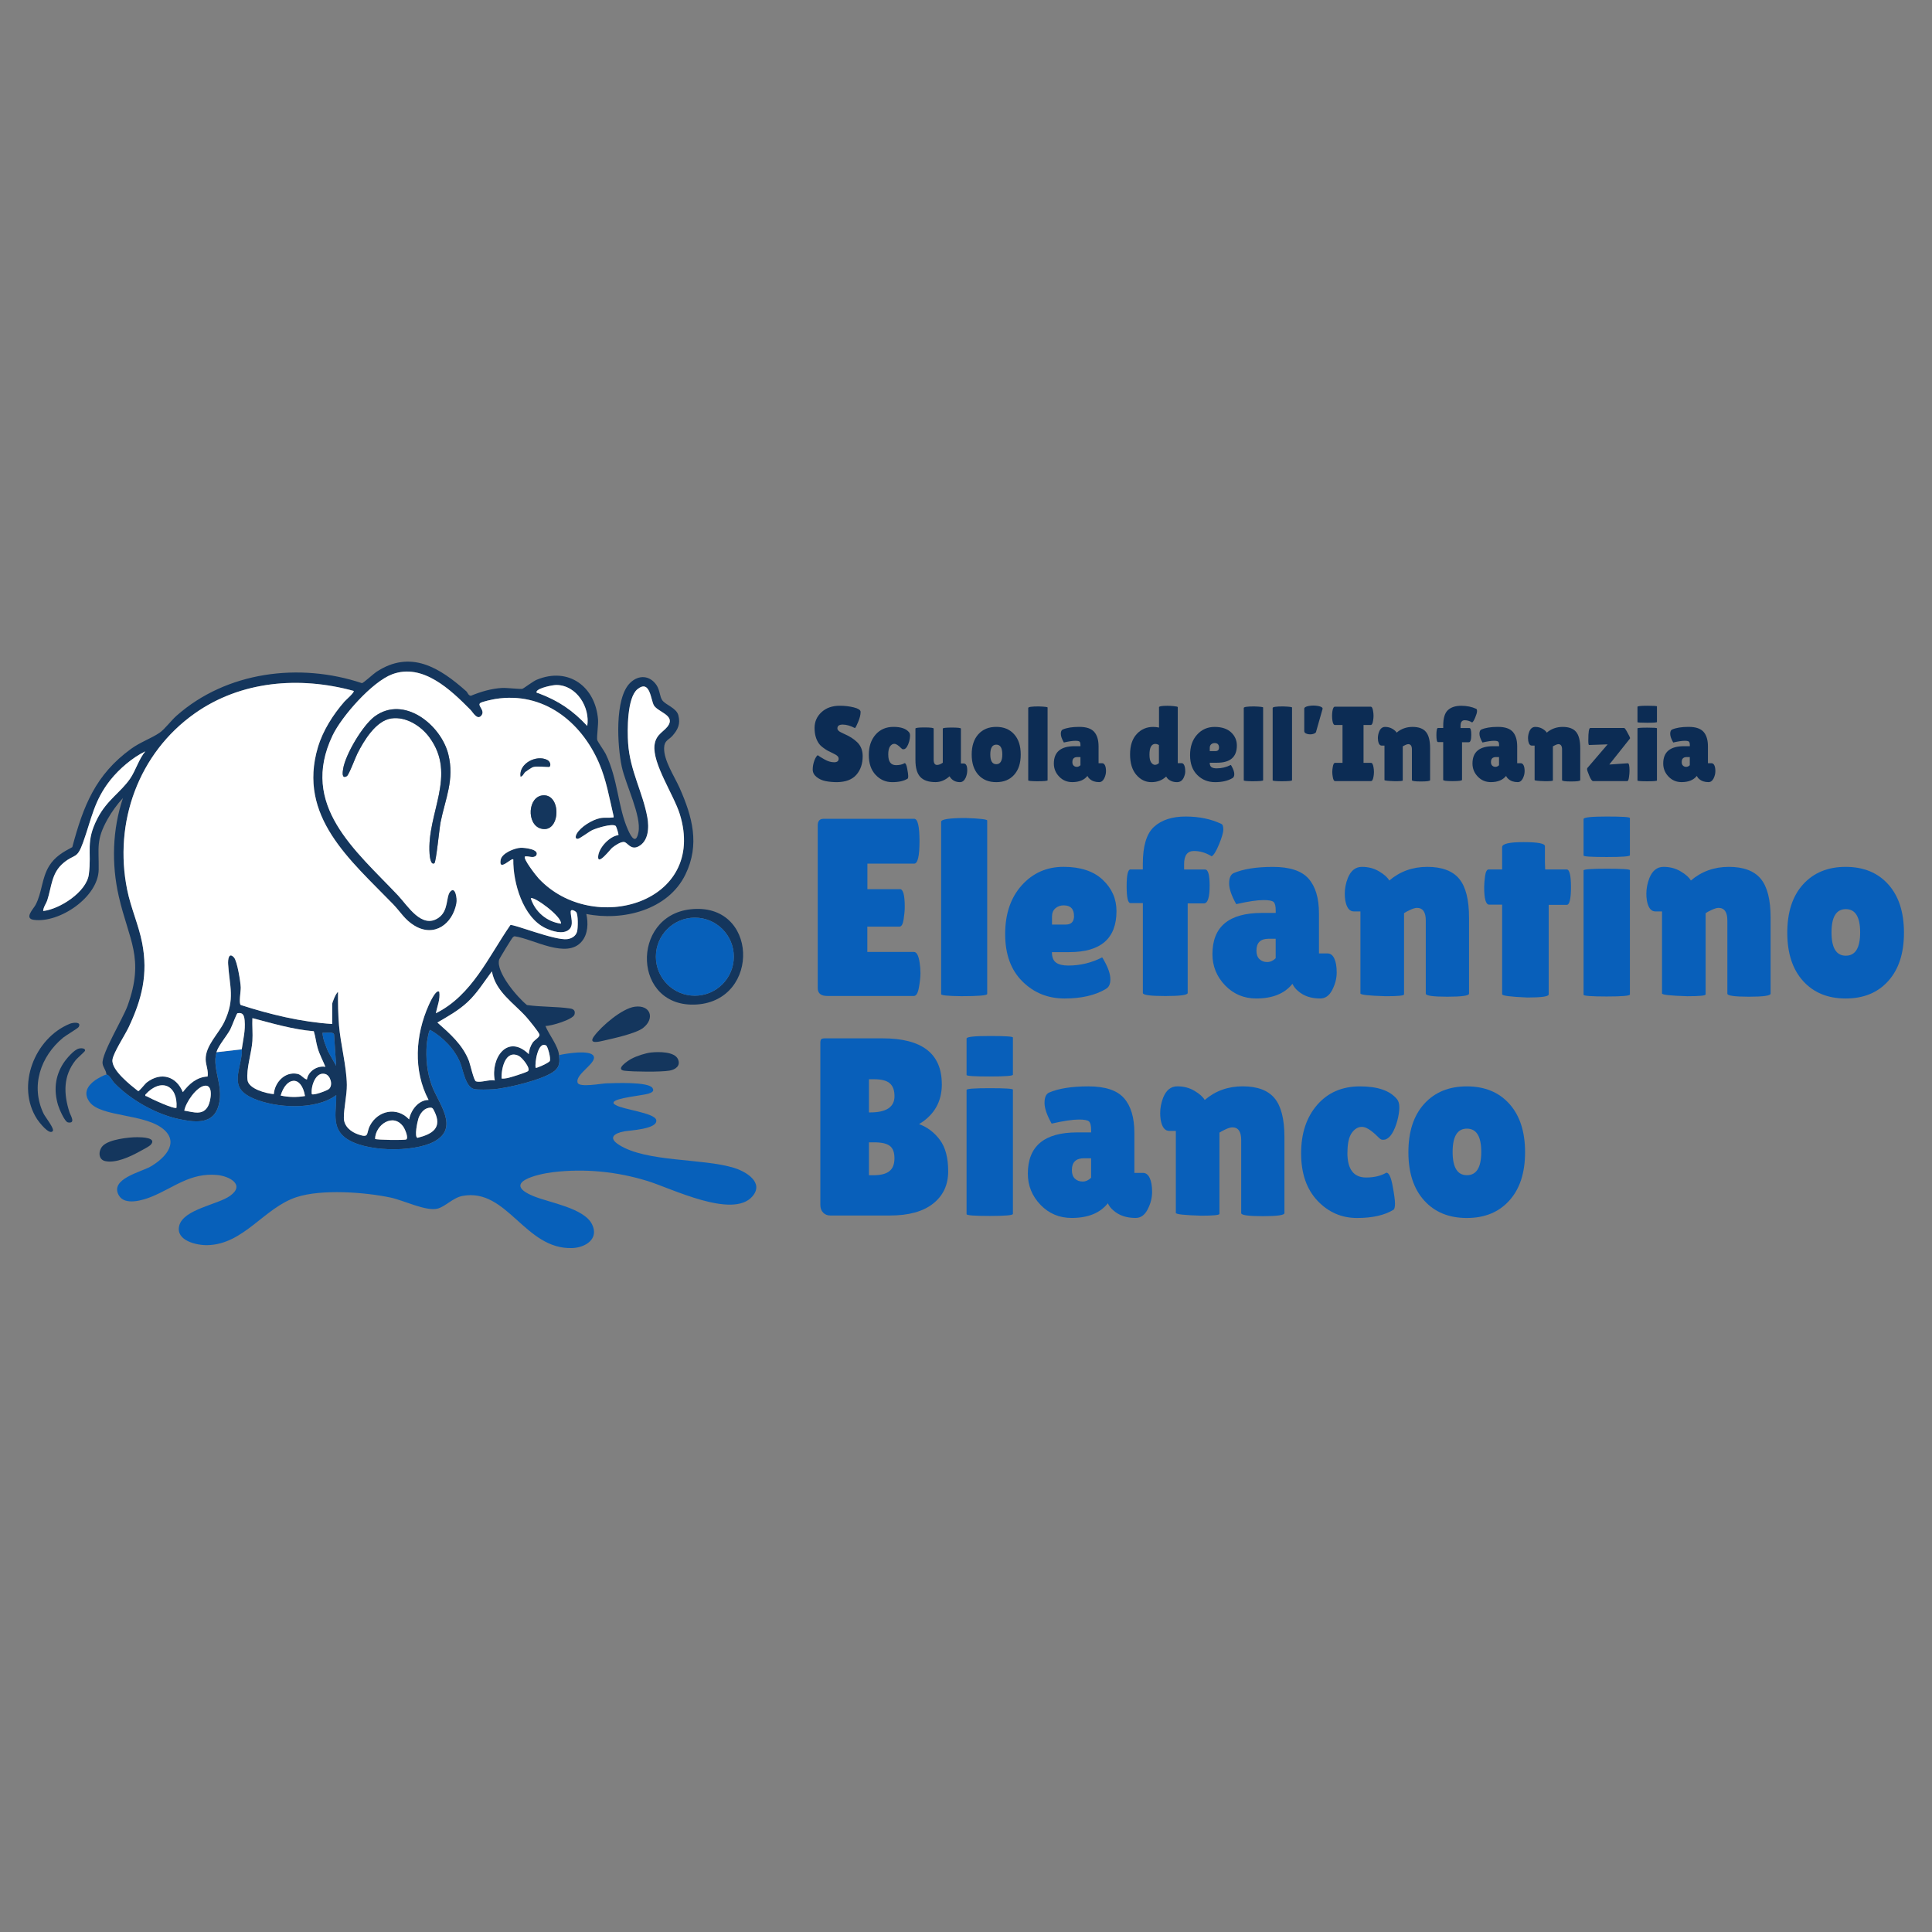 <?xml version="1.0" encoding="UTF-8"?><svg xmlns="http://www.w3.org/2000/svg" width="512" height="512" viewBox="0 0 512 512"><rect x="0" y="0" width="512" height="512" fill="#808080" stroke="none"/><defs><style>.c{fill:#085fba;}.d{fill:#0c2c54;}.e{fill:#fff;}.f{fill:#0760ba;}.g{fill:#14365d;}</style></defs><g id="a"><path class="c" d="M238.49,235.63c.85,0,1.28,1.57,1.28,4.7,0,.94-.1,2.04-.3,3.32s-.57,1.92-1.11,1.92h-8.51v6.7h12.33c.76,0,1.28.99,1.55,2.96.13.85.2,1.75.2,2.71s-.13,2.21-.4,3.73c-.27,1.52-.72,2.27-1.34,2.27h-22.93c-1.7,0-2.55-.69-2.55-2.08v-43.12c0-1.17.52-1.75,1.55-1.75h24.01c.94,0,1.41,1.98,1.41,5.94s-.47,5.94-1.41,5.94h-12.4v6.77h8.65Z"/><path class="c" d="M261.62,263.4c0,.4-2.28.6-6.84.6-3.58-.04-5.37-.22-5.37-.54v-45.67c0-.67,2.17-1.01,6.51-1.01,3.8.13,5.7.36,5.7.67v45.94Z"/><path class="c" d="M293.01,262.12c-2.82,1.66-6.45,2.49-10.88,2.49s-8.15-1.51-11.19-4.53c-3.04-3.02-4.56-7.19-4.56-12.54s1.46-9.65,4.39-12.92c2.93-3.26,6.62-4.9,11.09-4.9s7.93,1.14,10.36,3.42c2.44,2.28,3.66,5.05,3.66,8.31,0,7.25-4.16,10.87-12.48,10.87h-4.63c0,1.34.37,2.27,1.11,2.79s1.82.77,3.25.77c3.14,0,6.11-.72,8.93-2.15.04-.04.25.27.6.94,1.07,1.92,1.6,3.54,1.6,4.86s-.42,2.17-1.27,2.58ZM284.62,242.74c0-1.87-.92-2.81-2.74-2.81-.85,0-1.58.26-2.18.77-.6.51-.91,1.25-.91,2.24v2.08h3.63c1.47,0,2.21-.76,2.21-2.29Z"/><path class="c" d="M302.86,239.33h-3.28c-.67,0-1.01-1.48-1.01-4.46s.34-4.46,1.01-4.46h3.28v-1.48c0-4.74.99-8.02,2.98-9.82,1.99-1.81,4.78-2.72,8.36-2.72s6.73.65,9.45,1.95c.36.13.54.62.54,1.45s-.38,2.15-1.14,3.99c-.76,1.83-1.41,2.88-1.95,3.15-1.52-.94-3.08-1.41-4.69-1.41-1.74,0-2.61,1.17-2.61,3.5v1.41h5.57c.8,0,1.2,1.43,1.2,4.29,0,3.13-.51,4.69-1.53,4.69h-4.29v23.74c0,.54-1.98.81-5.94.81s-5.94-.27-5.94-.81v-23.8Z"/><path class="c" d="M327.61,239.6c-1.25-2.24-1.88-4.06-1.88-5.47s.38-2.32,1.14-2.72c2.55-1.11,6.04-1.67,10.49-1.67s7.59,1.04,9.42,3.11c1.84,2.08,2.76,5.15,2.76,9.22v10.6h2.29c.76,0,1.35.45,1.77,1.34.43.9.64,2.13.64,3.7s-.39,3.1-1.18,4.63c-.78,1.52-1.84,2.27-3.18,2.27-2.41,0-4.36-.65-5.84-1.95-.67-.54-1.18-1.18-1.53-1.94-2.06,2.59-5.26,3.89-9.59,3.89-3.27,0-6.02-1.16-8.26-3.48-2.23-2.33-3.35-5.08-3.35-8.26,0-7.29,4.36-10.93,13.07-10.93h3.7v-.67c0-1.16-.19-1.9-.57-2.24s-1.27-.5-2.65-.5c-1.7,0-4.11.36-7.24,1.08ZM332.97,251.93c0,.99.26,1.74.8,2.25.54.52,1.22.77,2.05.77s1.58-.34,2.25-1.01v-5.16h-1.88c-2.15,0-3.22,1.05-3.22,3.15Z"/><path class="c" d="M372.07,263.54c0,.31-1.61.47-4.83.47-4.48-.13-6.71-.38-6.71-.74v-21.73h-1.75c-1.16,0-1.92-.98-2.27-2.95-.09-.58-.13-1.17-.13-1.75,0-1.38.27-2.77.81-4.16.8-1.96,2.04-2.95,3.74-2.95s3.23.4,4.57,1.21c1.34.8,2.23,1.6,2.68,2.41,2.82-2.41,6.18-3.62,10.06-3.62s6.7,1.05,8.45,3.15c1.75,2.1,2.62,5.54,2.62,10.33v20.12c0,.54-1.91.81-5.74.81s-5.72-.27-5.72-.81v-19.38c0-2.23-.78-3.35-2.35-3.35-.45,0-1.08.19-1.88.57-.8.38-1.31.65-1.53.83v21.53Z"/><path class="c" d="M410.41,263.54c0,.54-1.88.81-5.62.81-4.48-.18-6.71-.47-6.71-.87v-23.74h-3.43c-.89,0-1.33-1.54-1.33-4.63,0-.81.08-1.79.24-2.95.16-1.17.48-1.75.97-1.75h3.55v-5.9c0-.9,1.89-1.34,5.67-1.34s5.67.36,5.67,1.08v4.29l.07,1.88h5.7c.75,0,1.13,1.57,1.13,4.69s-.38,4.69-1.13,4.69h-4.77v23.74Z"/><path class="c" d="M431.94,263.54c0,.36-2.05.54-6.14.54s-6.14-.16-6.14-.47v-32.93c0-.31,2.04-.46,6.14-.46s6.14.13,6.14.39v32.93ZM431.94,226.65c0,.31-2.05.47-6.14.47s-6.14-.13-6.14-.4v-9.66c0-.45,2.04-.67,6.14-.67s6.14.13,6.14.4v9.86Z"/><path class="c" d="M451.99,263.54c0,.31-1.61.47-4.83.47-4.48-.13-6.71-.38-6.71-.74v-21.73h-1.75c-1.16,0-1.92-.98-2.27-2.95-.09-.58-.13-1.17-.13-1.75,0-1.38.27-2.77.81-4.16.8-1.96,2.04-2.95,3.74-2.95s3.23.4,4.57,1.21c1.34.8,2.23,1.6,2.68,2.41,2.82-2.41,6.18-3.62,10.06-3.62s6.7,1.05,8.45,3.15c1.75,2.1,2.62,5.54,2.62,10.33v20.12c0,.54-1.91.81-5.74.81s-5.72-.27-5.72-.81v-19.38c0-2.23-.78-3.35-2.35-3.35-.45,0-1.08.19-1.88.57-.8.38-1.31.65-1.53.83v21.53Z"/><path class="c" d="M477.84,259.98c-2.79-3.08-4.19-7.35-4.19-12.8s1.39-9.73,4.19-12.82c2.79-3.08,6.56-4.63,11.29-4.63s8.5,1.54,11.27,4.63c2.78,3.09,4.17,7.36,4.17,12.82s-1.39,9.72-4.17,12.8c-2.77,3.09-6.53,4.63-11.27,4.63s-8.5-1.54-11.29-4.63ZM489.16,240.93c-2.53,0-3.79,2.06-3.79,6.17s1.26,6.17,3.79,6.17,3.8-2.06,3.8-6.17-1.27-6.17-3.8-6.17Z"/><path class="c" d="M249.6,287.3c0,4.65-2.01,8.18-6.04,10.6,2.19.8,4.02,2.18,5.5,4.16,1.48,1.97,2.22,4.75,2.22,8.35s-1.33,6.45-4,8.56c-2.66,2.1-6.47,3.15-11.43,3.15h-15.83c-.76,0-1.39-.26-1.88-.77s-.74-1.19-.74-2.04v-42.93c0-.49.08-.82.24-.97s.48-.24.97-.24h15.29c10.46,0,15.69,4.05,15.69,12.14ZM230.28,286.02v8.78h.34c4.28,0,6.43-1.43,6.43-4.29,0-1.56-.41-2.7-1.24-3.42-.82-.72-2.2-1.08-4.12-1.08h-1.4ZM230.28,302.73v8.72h1.2c1.93,0,3.33-.36,4.22-1.08.9-.72,1.34-1.85,1.34-3.42s-.41-2.66-1.24-3.28c-.82-.63-2.2-.94-4.12-.94h-1.4Z"/><path class="c" d="M268.43,321.7c0,.36-2.05.54-6.14.54s-6.14-.16-6.14-.47v-32.93c0-.31,2.04-.46,6.14-.46s6.14.13,6.14.39v32.93ZM268.43,284.81c0,.31-2.05.47-6.14.47s-6.14-.13-6.14-.4v-9.66c0-.45,2.04-.67,6.14-.67s6.14.13,6.14.4v9.86Z"/><path class="c" d="M278.69,297.76c-1.25-2.24-1.88-4.06-1.88-5.47s.38-2.32,1.14-2.72c2.55-1.11,6.04-1.67,10.49-1.67s7.59,1.04,9.42,3.11c1.84,2.08,2.76,5.15,2.76,9.22v10.6h2.29c.76,0,1.35.45,1.77,1.34.43.9.64,2.13.64,3.7s-.39,3.1-1.18,4.63c-.78,1.52-1.84,2.27-3.18,2.27-2.41,0-4.36-.65-5.84-1.95-.67-.54-1.18-1.18-1.53-1.94-2.06,2.59-5.26,3.89-9.59,3.89-3.27,0-6.02-1.16-8.26-3.48-2.23-2.33-3.35-5.08-3.35-8.26,0-7.29,4.36-10.93,13.07-10.93h3.7v-.67c0-1.16-.19-1.9-.57-2.24s-1.27-.5-2.65-.5c-1.7,0-4.11.36-7.24,1.08ZM284.06,310.1c0,.99.26,1.74.8,2.25.54.52,1.22.77,2.05.77s1.58-.34,2.25-1.01v-5.16h-1.88c-2.15,0-3.22,1.05-3.22,3.15Z"/><path class="c" d="M323.15,321.7c0,.31-1.61.47-4.83.47-4.48-.13-6.71-.38-6.71-.74v-21.73h-1.75c-1.16,0-1.92-.98-2.27-2.95-.09-.58-.13-1.17-.13-1.75,0-1.38.27-2.77.81-4.16.8-1.96,2.04-2.95,3.74-2.95s3.23.4,4.57,1.21c1.34.8,2.23,1.6,2.68,2.41,2.82-2.41,6.18-3.62,10.06-3.62s6.7,1.05,8.45,3.15c1.75,2.1,2.62,5.54,2.62,10.33v20.12c0,.54-1.91.81-5.74.81s-5.72-.27-5.72-.81v-19.38c0-2.23-.78-3.35-2.35-3.35-.45,0-1.08.19-1.88.57-.8.38-1.31.65-1.53.83v21.53Z"/><path class="c" d="M357.07,305.47c0,4.39,1.65,6.58,4.96,6.58,2.15,0,3.94-.43,5.37-1.28.67,0,1.22,1.15,1.65,3.46.43,2.3.64,3.86.64,4.69s-.11,1.37-.34,1.64c-2.37,1.48-5.61,2.22-9.72,2.22s-7.61-1.53-10.5-4.59c-2.88-3.06-4.32-7.24-4.32-12.54s1.42-9.58,4.26-12.85c2.84-3.26,6.61-4.9,11.33-4.9s8,1.14,9.84,3.42c.4.49.6,1.22.6,2.18s-.18,2.13-.54,3.52c-.81,2.86-1.86,4.51-3.16,4.96-.18.04-.44.07-.77.07s-.74-.27-1.23-.81c-1.75-1.74-3.15-2.61-4.2-2.61s-1.95.54-2.71,1.61c-.76,1.07-1.14,2.81-1.14,5.22Z"/><path class="c" d="M377.43,318.15c-2.79-3.08-4.19-7.35-4.19-12.8s1.39-9.73,4.19-12.82c2.79-3.08,6.56-4.63,11.29-4.63s8.5,1.54,11.27,4.63c2.78,3.09,4.17,7.36,4.17,12.82s-1.39,9.72-4.17,12.8c-2.77,3.09-6.53,4.63-11.27,4.63s-8.5-1.54-11.29-4.63ZM388.75,299.1c-2.53,0-3.79,2.06-3.79,6.17s1.26,6.17,3.79,6.17,3.8-2.06,3.8-6.17-1.27-6.17-3.8-6.17Z"/><path class="d" d="M216.7,200.13c.36.28.97.66,1.85,1.15.87.49,1.71.73,2.5.73s1.2-.31,1.2-.93c0-.28-.11-.53-.34-.74-.22-.22-.64-.46-1.24-.75-.6-.28-1.05-.5-1.34-.66-.3-.16-.7-.43-1.2-.8-.5-.36-.88-.74-1.14-1.13-.75-1.08-1.12-2.44-1.12-4.09s.61-3.04,1.84-4.18c1.23-1.13,2.84-1.7,4.83-1.7,1.35,0,2.6.15,3.74.44,1.15.29,1.74.67,1.78,1.13v.17c0,.66-.21,1.49-.62,2.5-.41,1-.7,1.56-.87,1.68-1.2-.62-2.28-.93-3.23-.93s-1.42.34-1.42,1.01c0,.41.35.78,1.04,1.1.15.08.36.18.65.31.28.13.61.28.97.46.36.18.76.41,1.18.68.43.27.88.63,1.37,1.08.99.94,1.49,2.18,1.49,3.72,0,2.01-.55,3.65-1.66,4.93-1.11,1.28-2.81,1.93-5.12,1.97-1.13,0-2.15-.1-3.06-.28-.91-.18-1.71-.55-2.39-1.1-.67-.54-1.01-1.2-1.01-1.97s.14-1.53.41-2.3c.28-.76.59-1.26.91-1.5Z"/><path class="d" d="M235.4,200.02c0,1.84.69,2.76,2.08,2.76.9,0,1.66-.18,2.26-.54.27,0,.5.49.68,1.46.18.96.27,1.62.27,1.97s-.05.57-.15.68c-.99.62-2.35.93-4.08.93s-3.2-.64-4.41-1.93c-1.21-1.28-1.81-3.04-1.81-5.27s.6-4.02,1.79-5.39c1.19-1.37,2.78-2.06,4.76-2.06s3.35.48,4.12,1.43c.17.21.26.52.26.92s-.08.9-.22,1.48c-.34,1.2-.78,1.9-1.32,2.08-.08.02-.2.02-.34.02s-.31-.11-.52-.34c-.73-.73-1.32-1.1-1.76-1.1s-.82.23-1.14.68c-.32.45-.48,1.18-.48,2.2Z"/><path class="d" d="M242.59,193.09c0-.21.81-.31,2.42-.31s2.42.11,2.42.31v8.22c0,.94.3,1.41.9,1.41.45,0,.96-.2,1.52-.59v-9.04c0-.18.8-.28,2.4-.28s2.4.1,2.4.28v9.24h.73c.63,0,.95.61.95,1.83,0,.62-.13,1.25-.39,1.89-.38.82-.88,1.23-1.52,1.23-1.25,0-2.18-.52-2.78-1.55l-.03.02c-1.14,1.02-2.37,1.52-3.69,1.52-1.82,0-3.17-.45-4.03-1.37-.86-.91-1.29-2.41-1.29-4.51v-8.31Z"/><path class="d" d="M259.27,205.34c-1.17-1.3-1.76-3.09-1.76-5.38s.59-4.08,1.76-5.38c1.18-1.3,2.76-1.95,4.75-1.95s3.57.65,4.73,1.95c1.17,1.29,1.75,3.09,1.75,5.38s-.58,4.08-1.75,5.38c-1.16,1.29-2.73,1.94-4.73,1.94s-3.57-.64-4.75-1.94ZM264.03,197.34c-1.06,0-1.59.86-1.59,2.59s.53,2.59,1.59,2.59,1.59-.86,1.59-2.59-.53-2.59-1.59-2.59Z"/><path class="d" d="M277.62,206.78c0,.17-.96.26-2.88.26-1.5-.02-2.25-.1-2.25-.24v-19.18c0-.27.91-.41,2.73-.41,1.6.05,2.4.15,2.4.28v19.29Z"/><path class="d" d="M281.93,196.77c-.53-.93-.8-1.69-.8-2.29s.16-.98.48-1.14c1.07-.47,2.53-.71,4.4-.71s3.18.44,3.95,1.31c.78.87,1.17,2.16,1.17,3.86v4.46h.95c.32,0,.57.19.75.56.18.38.27.89.27,1.55s-.17,1.31-.49,1.95c-.33.64-.78.95-1.34.95-1.02,0-1.83-.27-2.45-.82-.28-.22-.49-.5-.64-.82-.87,1.09-2.21,1.64-4.03,1.64-1.37,0-2.52-.48-3.46-1.46-.94-.98-1.41-2.13-1.41-3.47,0-3.06,1.83-4.59,5.49-4.59h1.56v-.28c0-.48-.08-.8-.25-.94-.16-.14-.53-.21-1.11-.21-.72,0-1.73.15-3.04.45ZM284.19,201.96c0,.41.11.73.34.94.22.22.51.32.85.32s.67-.14.95-.43v-2.16h-.8c-.9,0-1.34.44-1.34,1.32Z"/><path class="d" d="M307.13,187.45c0-.27.74-.41,2.23-.41.51,0,1.09.03,1.76.1.66.06,1,.15,1,.26v14.84h.99c.47,0,.78.42.93,1.27.04.25.06.58.06,1.01s-.13.93-.39,1.53c-.38.82-.97,1.23-1.8,1.23-.62,0-1.17-.12-1.65-.36-.48-.25-.8-.5-.97-.76l-.25-.37c-1.04.99-2.34,1.49-3.9,1.49s-2.89-.64-4-1.94c-1.11-1.3-1.66-3.11-1.66-5.42s.58-4.11,1.75-5.38c1.17-1.27,2.62-1.9,4.37-1.9.51,0,1.02.06,1.55.17v-5.35ZM306.2,197.14c-1.05,0-1.58.95-1.58,2.85,0,.96.15,1.65.45,2.07.31.42.64.63,1.01.63s.72-.16,1.05-.47v-4.79c-.32-.18-.63-.28-.93-.28Z"/><path class="d" d="M326.56,206.24c-1.18.69-2.7,1.04-4.56,1.04s-3.43-.63-4.7-1.89c-1.28-1.27-1.92-3.02-1.92-5.27s.62-4.06,1.85-5.42c1.23-1.37,2.78-2.06,4.66-2.06s3.33.48,4.36,1.43c1.02.96,1.53,2.12,1.53,3.5,0,3.04-1.75,4.56-5.24,4.56h-1.95c0,.56.15.95.46,1.17.31.22.77.32,1.38.32,1.31,0,2.56-.3,3.74-.9.02-.02.11.11.26.39.45.81.67,1.49.67,2.04s-.18.92-.54,1.09ZM323.05,198.11c0-.79-.39-1.19-1.15-1.19-.36,0-.67.11-.92.32-.25.22-.38.53-.38.94v.87h1.52c.62,0,.93-.32.93-.95Z"/><path class="d" d="M334.74,206.78c0,.17-.96.26-2.88.26-1.5-.02-2.25-.1-2.25-.24v-19.18c0-.27.91-.41,2.73-.41,1.6.05,2.4.15,2.4.28v19.29Z"/><path class="d" d="M342.4,206.78c0,.17-.96.26-2.88.26-1.5-.02-2.25-.1-2.25-.24v-19.18c0-.27.91-.41,2.73-.41,1.6.05,2.4.15,2.4.28v19.29Z"/><path class="d" d="M348,194.5c-.26.08-.52.11-.78.11s-.53-.04-.8-.11c-.52-.15-.78-.39-.78-.74v-5.94c0-.34.4-.58,1.21-.73.39-.07.8-.11,1.21-.11s.82.04,1.24.11c.81.15,1.21.39,1.21.73l-1.69,5.94c0,.34-.27.59-.82.74Z"/><path class="d" d="M355.78,202.16v-10.03h-2.01c-.32,0-.55-.4-.67-1.21-.06-.39-.09-.8-.09-1.21s.03-.82.09-1.22c.13-.81.35-1.21.67-1.21h9.47c.32,0,.54.4.65,1.21.07.4.11.8.11,1.22s-.04.81-.11,1.21c-.11.81-.33,1.21-.65,1.21h-1.89v10.03h1.97c.32,0,.55.4.68,1.21.07.39.11.79.11,1.21s-.04.81-.11,1.21c-.13.81-.36,1.21-.68,1.21h-9.49c-.32,0-.54-.4-.65-1.21-.08-.39-.11-.8-.11-1.21s.04-.82.11-1.21c.11-.81.33-1.21.65-1.21h1.95Z"/><path class="d" d="M371.75,206.83c0,.13-.68.2-2.03.2-1.88-.06-2.82-.16-2.82-.31v-9.13h-.73c-.49,0-.81-.41-.96-1.23-.04-.25-.06-.49-.06-.74,0-.58.11-1.17.34-1.75.34-.82.87-1.23,1.58-1.23s1.36.17,1.92.5c.57.34.94.68,1.13,1.02,1.18-1.01,2.59-1.52,4.22-1.52s2.82.44,3.55,1.32c.73.88,1.1,2.33,1.1,4.34v8.45c0,.23-.8.35-2.41.35s-2.41-.11-2.41-.35v-8.13c0-.94-.33-1.41-.99-1.41-.19,0-.45.08-.8.25-.34.16-.55.27-.64.35v9.04Z"/><path class="d" d="M382.47,196.66h-1.38c-.29,0-.43-.62-.43-1.87s.14-1.87.43-1.87h1.38v-.62c0-1.99.42-3.37,1.25-4.12.83-.76,2.01-1.14,3.51-1.14s2.83.27,3.98.81c.15.06.22.27.22.62s-.16.9-.48,1.67c-.32.77-.59,1.21-.82,1.32-.64-.39-1.29-.59-1.97-.59-.73,0-1.1.49-1.1,1.47v.59h2.34c.34,0,.5.6.5,1.8,0,1.32-.22,1.97-.65,1.97h-1.8v9.97c0,.22-.83.34-2.5.34s-2.49-.11-2.49-.34v-10Z"/><path class="d" d="M392.87,196.77c-.53-.93-.8-1.69-.8-2.29s.16-.98.48-1.14c1.07-.47,2.53-.71,4.4-.71s3.18.44,3.95,1.31c.78.87,1.17,2.16,1.17,3.86v4.46h.95c.32,0,.57.19.75.56.18.38.27.89.27,1.55s-.17,1.31-.49,1.95c-.33.64-.78.95-1.34.95-1.02,0-1.83-.27-2.45-.82-.28-.22-.49-.5-.64-.82-.87,1.09-2.21,1.64-4.03,1.64-1.37,0-2.52-.48-3.46-1.46-.94-.98-1.41-2.13-1.41-3.47,0-3.06,1.83-4.59,5.49-4.59h1.56v-.28c0-.48-.08-.8-.25-.94-.16-.14-.53-.21-1.11-.21-.72,0-1.73.15-3.04.45ZM395.12,201.96c0,.41.11.73.34.94.22.22.51.32.85.32s.67-.14.95-.43v-2.16h-.8c-.9,0-1.34.44-1.34,1.32Z"/><path class="d" d="M411.54,206.83c0,.13-.68.2-2.03.2-1.88-.06-2.82-.16-2.82-.31v-9.13h-.73c-.49,0-.81-.41-.96-1.23-.04-.25-.06-.49-.06-.74,0-.58.11-1.17.34-1.75.34-.82.87-1.23,1.58-1.23s1.36.17,1.92.5c.57.34.94.68,1.13,1.02,1.18-1.01,2.59-1.52,4.22-1.52s2.82.44,3.55,1.32c.73.88,1.1,2.33,1.1,4.34v8.45c0,.23-.8.35-2.41.35s-2.41-.11-2.41-.35v-8.13c0-.94-.33-1.41-.99-1.41-.19,0-.45.08-.8.25-.34.16-.55.27-.64.35v9.04Z"/><path class="d" d="M421.11,197.42c-.13,0-.19-.4-.19-1.21,0-2.2.17-3.29.53-3.29h8.98c.13,0,.43.41.87,1.24.45.82.68,1.29.68,1.39s-.01.17-.03.18l-5.47,6.88,4.91-.34c.3,0,.45.67.45,1.99,0,.51-.05,1.09-.15,1.75-.09.66-.25.99-.47.99h-9.02c-.29,0-.62-.46-1.02-1.4-.39-.94-.58-1.51-.58-1.7s.02-.32.06-.36l5.38-6.28-4.93.17Z"/><path class="d" d="M439.11,206.83c0,.15-.86.22-2.58.22s-2.58-.07-2.58-.2v-13.82c0-.13.86-.2,2.58-.2s2.58.06,2.58.18v13.82ZM439.11,191.34c0,.13-.86.2-2.58.2s-2.58-.06-2.58-.17v-4.06c0-.18.86-.28,2.58-.28s2.58.06,2.58.17v4.13Z"/><path class="d" d="M443.42,196.77c-.53-.93-.8-1.69-.8-2.29s.16-.98.48-1.14c1.07-.47,2.53-.71,4.4-.71s3.18.44,3.95,1.31c.78.87,1.17,2.16,1.17,3.86v4.46h.95c.32,0,.57.19.75.56.18.38.27.89.27,1.55s-.17,1.31-.49,1.95c-.33.64-.78.95-1.34.95-1.02,0-1.83-.27-2.45-.82-.28-.22-.49-.5-.64-.82-.87,1.09-2.21,1.64-4.03,1.64-1.37,0-2.52-.48-3.46-1.46-.94-.98-1.41-2.13-1.41-3.47,0-3.06,1.83-4.59,5.49-4.59h1.56v-.28c0-.48-.08-.8-.25-.94-.16-.14-.53-.21-1.11-.21-.72,0-1.73.15-3.04.45ZM445.67,201.96c0,.41.11.73.34.94.22.22.51.32.85.32s.67-.14.95-.43v-2.16h-.8c-.9,0-1.34.44-1.34,1.32Z"/></g><g id="b"><path class="g" d="M182.92,240.98c18.03-2.07,18.74,24.11,1.73,25.22s-17.61-23.39-1.73-25.22ZM194.47,253.53c0-5.71-4.62-10.34-10.33-10.34s-10.33,4.63-10.33,10.34,4.62,10.34,10.33,10.34,10.33-4.63,10.33-10.34Z"/><path class="g" d="M168.21,266.79c4.2-.57,5.41,3.1,2.25,5.6-1.91,1.51-7.9,2.79-10.54,3.4-1.19.27-4.1,1.02-2.48-1.19,1.99-2.71,7.39-7.34,10.77-7.81Z"/><path class="g" d="M172.6,278.92c1.88-.21,6.19-.28,7.08,1.8.76,1.76-.7,2.74-2.28,3.01-2.28.39-9.49.31-11.86.03-2.68-.32.88-2.69,1.77-3.16,1.43-.76,3.67-1.5,5.28-1.69Z"/><ellipse class="f" cx="184.14" cy="253.53" rx="10.33" ry="10.34"/><path class="g" d="M14,299.73c-.91,1.24-3.7-2.42-4.17-3.14-5.66-8.75-.71-21.45,8.65-25.27.89-.36,3.17-.62,2.38.83-.21.38-3.38,2.22-4.13,2.84-5.99,4.96-8.69,12.83-5.18,20.14.42.88,2.92,3.96,2.44,4.61Z"/><path class="g" d="M36.41,301.37c1.07,0,5.29.07,3.53,2.01-.39.44-2.39,1.48-3.06,1.84-2.43,1.33-6.22,3.11-9.02,2.48-1.9-.43-1.83-2.83-.58-4.08,1.67-1.67,6.8-2.26,9.12-2.25Z"/><path class="g" d="M20.91,277.87c.51-.12,1.78-.15,1.62.59-.05.22-2.08,1.99-2.45,2.45-3.36,4.18-3.25,8.92-1.68,13.82.27.84,1.77,3.09-.38,2.72-.89-.15-2.36-3.65-2.64-4.6-1.16-3.89-.79-7.67,1.42-11.08.74-1.14,2.79-3.59,4.11-3.89Z"/><path class="g" d="M28.2,284.79c-.01-1.1-.93-1.93-1.02-3-.23-2.65,5.39-11.83,6.63-15.26,4.58-12.69.32-17.35-2.34-29.02-1.95-8.57-1.69-17.68,1.11-26.02-1.46,1.56-3.01,3.7-4.07,5.6-3.11,5.56-2.29,7.48-2.36,13.36-.09,7.27-10.35,14.22-17.17,13.32-2.7-.36-.1-2.93.45-3.97,1.74-3.32,1.6-7.09,3.61-10.33,1.5-2.42,3.68-3.69,6.12-4.97,2.91-10.92,6.15-19.2,15.53-26.02,2.48-1.81,5.37-2.78,7.58-4.28,1.37-.93,3.12-3.3,4.51-4.52,13.24-11.72,32.6-14.17,49.14-8.64.41-.04,3.06-2.48,3.77-2.95,9.11-6.03,16.82-1.17,23.88,5.1.37.33.54,1.18,1.24,1.19,2.63-1.09,5.39-1.9,8.25-2.07,1.21-.07,4.78.37,5.38.23.33-.08,2.78-1.98,3.8-2.4,8.45-3.5,15.58,1.85,16.25,10.57.1,1.35-.38,4.56-.22,5.37.09.45,1.86,2.92,2.24,3.7,3.31,6.84,3.19,14,5.92,20.15.83,1.87,2.11,3.99,2.77.61.84-4.29-3.4-12.62-4.41-17.3-1.17-5.4-2-18.21,2.23-22.3,2.27-2.2,5.26-1.97,7,.68.86,1.32.83,3.03,1.48,3.94.9,1.27,3.76,2.04,4.27,3.99.6,2.3-.1,3.76-1.55,5.43-.99,1.14-2.16,1.19-2.22,3.22-.11,3.34,2.77,7.6,4.11,10.62,3.37,7.61,5.4,14.97,1.55,22.9-4.59,9.48-16.63,12.44-26.28,10.49.54,2.38.46,5.26-1.16,7.23-3.99,4.86-12.86-.62-17.8-1.31-.24,0-.36.14-.52.28-.27.22-3.54,5.59-3.63,5.93-.87,3.28,4.87,10,7.38,12,3.71.55,7.79.37,11.46.92.94.14,1.42.62,1.13,1.61-.39,1.32-6.2,3.06-7.69,3.02.95,2.36,3.35,5.2,3.61,7.74.17,1.72.21,2.97-1.16,4.13-2.74,2.32-12.58,4.64-16.25,4.9-1.16.08-4.08.18-5.1-.05-2.29-.52-2.93-5.07-3.67-6.91-1.45-3.65-4.61-6.85-7.99-8.77-.36.02-.86,3.2-.9,3.74-.29,3.78.04,7.47,1.35,11.03,1.75,4.78,7.44,11.21.54,14.86-5.48,2.9-18.56,2.78-23.56-1.11-3.69-2.87-2.22-7.23-2.32-11.23-5.44,4.05-15.93,3.46-21.92.9-6.26-2.68-3.86-6.45-3.13-11.65.07-.47-.03-.97.03-1.38.35-2.48,1.01-5.03.77-7.61-.11-1.23-.34-2.26-1.9-1.96-.23.04-1.53,3.6-1.92,4.32-.96,1.78-3.14,4.26-3.66,6.02-1.37,4.68,2.46,9.57.22,15.06-1.7,4.18-6.5,3.4-10.07,2.66-6.13-1.26-12.92-5.11-17.24-9.59-.57-.59-1.31-2.18-2.06-2.2ZM88.05,271.37v-5.29c0-.46.99-2.91,1.55-3.23-.02,2.96.01,5.95.26,8.9.42,5.01,2.02,10.87,2.07,15.74.03,2.79-.81,6.13-.79,8.78.02,2.25,1.92,3.72,3.88,4.38,2.99,1.01,1.97-.31,3.04-2.37,2.1-4.02,7.19-5.07,10.37-1.63.47-2.47,2.46-5.15,5.16-5.16-4.14-7.85-3.52-17.17.04-25.13.19-.43,1.96-4.41,2.8-3.52.29,2-.55,3.77-.9,5.67,9.58-4.77,13.94-15,19.74-23.37.7-.35,11.86,4.17,15.07,3.73,1.19-.16,2.29-.81,2.61-2.03.24-.91.32-4.56-.27-5.16-.25-.26-1.38-.91-1.42-.13-.07,1.32.94,3.58-.44,4.78-1.61,1.41-4.58.42-6.27-.39-5.96-2.86-8.6-12.05-8.51-18.2-.47-.53-3.9,3.39-3.35.14.31-1.81,3.71-3.15,5.32-3.22.87-.04,5.14.35,4.1,2.05-.82.85-1.92.05-2.98.26-.58.56,3,5.14,3.62,5.8,14.36,15.39,44.74,6.54,37.41-17.04-1.59-5.11-7.3-13.39-6.69-18.29.38-3.11,2.81-3.57,3.81-5.47,1.31-2.49-2.89-3.33-3.95-5.01-.87-1.37-.99-7.02-4.36-4.34-2.8,2.24-2.72,10.96-2.5,14.3.48,7.28,3.89,13.02,5.1,19.68.48,2.63.36,6.37-2.45,7.75-1.9.93-2.77-.97-3.6-1.2-.89-.24-2.59.94-3.29,1.52-.45.37-3.92,4.92-3.7,2.26.2-2.32,3.03-5.34,5.37-5.63.12-.13-.52-2.3-.76-2.46-.99-.66-4.98.61-6.12,1.12-.91.41-3.32,2.28-3.87,2.33-.85.07-.57-.88-.3-1.35,1.05-1.84,4.13-3.72,6.19-4.13,1.18-.23,2.17-.02,3.2-.17.39-.06.41.15.38-.39-1.13-4.81-1.92-9.6-3.91-14.16-4.8-10.99-14.83-18.86-27.36-16.87-.76.12-3.59.72-4.07,1.09-.88.69,1.47,1.97.26,3.36-1.07,1.23-2.25-.97-2.83-1.56-5.23-5.28-12.66-12.47-20.78-9.42-5.31,2-13.35,11.11-15.78,16.21-8.84,18.51,5.99,30.38,17.34,42.38,2.54,2.69,6.32,9.07,10.79,5.9,2.63-1.87,1.92-5.45,2.99-6.81,1.38-1.74,1.96,1.65,1.7,3-1.03,5.5-5.86,9.1-11.11,5.93-2.58-1.56-3.71-3.67-5.67-5.69-11.32-11.67-25.4-23.22-19.92-41.61,1.32-4.41,4.01-8.64,7.02-12.08.35-.4,2.77-2.48,2.45-2.83-14.29-3.92-29.85-2.7-42.13,5.98-14.89,10.53-21.51,28.86-17.89,46.72.97,4.8,3.06,9.4,3.97,14.09,1.61,8.3-.06,14.89-3.57,22.34-.97,2.06-4.08,6.78-4.3,8.62-.33,2.75,4.84,6.75,6.81,8.31.29.07,1.76-1.9,2.3-2.31,3.75-2.86,7.81-1.66,9.54,2.58,1.65-2.18,3.68-4,6.57-4.14.26-1.5-.49-3.06-.52-4.5-.09-3.69,3.47-6.86,4.96-10.02,2.87-6.08,1.37-9.28.99-15.28-.07-1.16.15-3.3,1.56-1.74.85.94,1.74,6.52,1.79,7.94.03,1.03-.58,4.17,0,4.65,7.87,2.53,15.97,4.49,24.25,5.03ZM155.63,192.39c.8-4.88-2.76-10.78-8.12-10.86-1.03-.02-4.83.77-5.28,1.7-.21.43.3.42.52.5,5.29,1.99,9.02,4.52,12.89,8.66ZM38.52,199.1c-3.38,1.62-6.94,4.67-9.28,7.62-4.35,5.49-4.97,10.28-7.22,16.52-1.66,4.59-2.13,2.89-5.17,5.41-3.22,2.67-3.12,6.25-4.31,9.88-.33,1.01-1.05,1.82-1.1,2.89,4.41-.5,11.49-5.06,12.1-9.7.81-6.18-.97-8.59,2.34-14.95,2.52-4.83,6.09-6.77,8.63-10.47,1.42-2.07,2.3-5.16,4.01-7.21ZM148.66,244.78c.3-1.91-7.29-7.41-7.99-6.71,1.15,3.59,4.24,6.21,7.99,6.71ZM140.15,279.37c0-.99.44-2.19.99-3.02s2-1.48,1.82-2.21c-.16-.64-2.82-3.89-3.44-4.58-3.37-3.77-8.15-6.68-9.16-12.13-2.08,2.76-3.89,5.76-6.44,8.13-2.37,2.2-5.22,3.8-8,5.42,3.38,2.99,6.7,5.87,8.37,10.2.37.95,1.28,5.19,1.84,5.38,1.28.43,3.56-.56,5-.22-1.16-5.87,3.32-12.51,9.03-6.97ZM86.24,282.72c-.69-1.68-1.56-3.26-2.07-5.03-.42-1.46-.55-2.96-1.01-4.41-5.57-.46-10.9-2.06-16.27-3.47-.1,2,.13,4.07,0,6.06-.21,3.11-1.67,7.4-1.3,10.34.29,2.35,4.97,3.58,6.97,3.73.24-3.12,2.94-6.05,6.27-5.36,1.09.23,1.53,1.24,2.51,1.49.33-2.18,2.73-3.75,4.9-3.36ZM89.08,282.46l-.55-8.35c-.26-.78-2.36-.3-3.06-.42.08,1.72.83,3.31,1.43,4.89l2.18,3.88ZM144.76,277.09c-2.18-1.34-3.11,4.67-2.8,5.89.17.19,3.5-1.31,3.74-1.8.34-.69-.55-3.85-.94-4.09ZM132.93,285.82c.53.06,1.04-.02,1.56-.12.77-.15,4.94-1.47,5.41-1.82.88-.66-1.52-3.62-2.4-4.05-3.57-1.77-4.7,3.4-4.57,5.99ZM87.19,288.58c1.12-1.02.39-3.52-.94-3.94-2.6-.82-3.93,3.31-3.62,5.31.42.42,4.06-.91,4.56-1.37ZM80.83,290.46c-.96-5.61-5.01-5.1-6.45-.13,2.13.47,4.3.49,6.45.13ZM46.78,293.56c.39-6.04-4.16-8-8.25-3.48-.1.52.12.32.33.44.99.58,7.39,3.57,7.93,3.04ZM48.84,294.33c2.39.36,4.95,1.43,6.34-1.27.7-1.37,1.45-5.67-.93-5.33-2.21.31-5.03,4.43-5.41,6.6ZM113.52,293.61c-1.31.26-2.24,1.61-2.63,2.79-.27.81-1.15,4.92-.25,5.14,3.95-1,6.66-2.63,4.46-7.05-.42-.85-.52-1.09-1.58-.88ZM99.4,301.82c.3.29,7.89.4,8.27.14.66-.45-.38-2.8-.79-3.37-2.67-3.78-7.41-.53-7.48,3.23Z"/><path class="e" d="M38.52,199.1c-1.72,2.05-2.59,5.14-4.01,7.21-2.54,3.7-6.11,5.64-8.63,10.47-3.31,6.36-1.53,8.77-2.34,14.95-.61,4.64-7.69,9.2-12.1,9.7.05-1.07.77-1.88,1.1-2.89,1.18-3.63,1.09-7.21,4.31-9.88,3.04-2.52,3.52-.82,5.17-5.41,2.25-6.24,2.87-11.03,7.22-16.52,2.34-2.95,5.9-6,9.28-7.62Z"/><path class="e" d="M155.63,192.39c-3.87-4.14-7.6-6.67-12.89-8.66-.22-.08-.73-.07-.52-.5.46-.93,4.25-1.72,5.28-1.7,5.36.08,8.92,5.98,8.12,10.86Z"/><path class="e" d="M148.66,244.78c-3.75-.5-6.84-3.12-7.99-6.71.71-.7,8.29,4.8,7.99,6.71Z"/><path class="e" d="M88.05,271.37c-8.29-.54-16.38-2.5-24.25-5.03-.57-.48.03-3.62,0-4.65-.04-1.42-.94-7-1.79-7.94-1.4-1.55-1.63.58-1.56,1.74.38,6,1.88,9.2-.99,15.28-1.5,3.17-5.05,6.33-4.96,10.02.03,1.44.78,3,.52,4.5-2.88.14-4.91,1.96-6.57,4.14-1.74-4.24-5.8-5.44-9.54-2.58-.54.41-2.01,2.38-2.3,2.31-1.97-1.56-7.14-5.56-6.81-8.31.22-1.84,3.33-6.56,4.3-8.62,3.51-7.45,5.18-14.05,3.57-22.34-.91-4.7-3-9.29-3.97-14.09-3.62-17.86,3.01-36.19,17.89-46.72,12.28-8.69,27.83-9.9,42.13-5.98.31.35-2.1,2.43-2.45,2.83-3,3.44-5.7,7.67-7.02,12.08-5.48,18.38,8.6,29.93,19.92,41.61,1.95,2.02,3.08,4.13,5.67,5.69,5.25,3.17,10.08-.43,11.11-5.93.25-1.35-.33-4.73-1.7-3-1.08,1.36-.36,4.94-2.99,6.81-4.47,3.17-8.24-3.21-10.79-5.9-11.35-12-26.18-23.87-17.34-42.38,2.44-5.1,10.47-14.21,15.78-16.21,8.12-3.05,15.55,4.14,20.78,9.42.59.59,1.76,2.79,2.83,1.56,1.21-1.39-1.13-2.66-.26-3.36.48-.38,3.3-.97,4.07-1.09,12.54-1.99,22.56,5.88,27.36,16.87,1.99,4.56,2.78,9.35,3.91,14.16.03.54,0,.33-.38.39-1.02.15-2.02-.07-3.2.17-2.06.41-5.15,2.29-6.19,4.13-.26.46-.55,1.42.3,1.35.55-.05,2.96-1.92,3.87-2.33,1.14-.52,5.13-1.78,6.12-1.12.24.16.88,2.32.76,2.46-2.34.29-5.17,3.31-5.37,5.63-.22,2.66,3.25-1.89,3.7-2.26.7-.57,2.4-1.76,3.29-1.52.83.23,1.7,2.13,3.6,1.2,2.81-1.38,2.93-5.11,2.45-7.75-1.21-6.66-4.62-12.4-5.1-19.68-.22-3.33-.3-12.06,2.5-14.3,3.36-2.68,3.49,2.96,4.36,4.34,1.07,1.69,5.26,2.52,3.95,5.01-1,1.9-3.43,2.36-3.81,5.47-.6,4.9,5.1,13.18,6.69,18.29,7.33,23.58-23.04,32.43-37.41,17.04-.62-.66-4.2-5.24-3.62-5.8,1.06-.21,2.16.59,2.98-.26,1.04-1.69-3.23-2.09-4.1-2.05-1.62.07-5.02,1.41-5.32,3.22-.55,3.25,2.88-.67,3.35-.14-.1,6.16,2.54,15.34,8.51,18.2,1.69.81,4.66,1.8,6.27.39,1.37-1.2.37-3.46.44-4.78.04-.78,1.17-.13,1.42.13.59.61.51,4.25.27,5.16-.32,1.22-1.42,1.87-2.61,2.03-3.21.43-14.37-4.09-15.07-3.73-5.8,8.37-10.16,18.6-19.74,23.37.35-1.9,1.19-3.67.9-5.67-.84-.89-2.61,3.09-2.8,3.52-3.55,7.95-4.17,17.28-.04,25.13-2.7.01-4.69,2.7-5.16,5.16-3.18-3.44-8.27-2.39-10.37,1.63-1.07,2.05-.05,3.38-3.04,2.37-1.96-.66-3.86-2.13-3.88-4.38-.02-2.65.82-5.99.79-8.78-.06-4.86-1.65-10.73-2.07-15.74-.25-2.95-.29-5.94-.26-8.9-.56.31-1.55,2.77-1.55,3.23v5.29ZM115.11,228.76c.46-.3,1.33-9.32,1.64-10.87,1.26-6.25,3.72-11.27,2.06-17.96-1.95-7.86-11.78-15.75-19.5-10.08-3.17,2.33-7.71,9.99-8.37,13.83-.18,1.04-.41,2.81.97,2,.56-.33,2.28-4.98,2.79-5.98,1.73-3.4,4.88-8.72,9.01-9.31,3.9-.56,7.87,2,10.08,5.01,7.41,10.09-.74,20.1.05,30.92.05.66.31,3.05,1.26,2.44ZM141.31,203.23c.94-.19,3.02,0,4.13,0,.6,0,.59-1.34-.46-1.86-2.85-1.42-7.56,1-7.02,4.44.65-.14.77-.87,1.29-1.29.32-.26,1.78-1.23,2.06-1.29ZM143.96,210.77c-4.16.24-4.45,7.7-.67,8.8,5.24,1.52,5.64-9.09.67-8.8Z"/><path class="g" d="M115.11,228.76c-.95.61-1.22-1.78-1.26-2.44-.79-10.83,7.37-20.83-.05-30.92-2.21-3.01-6.18-5.56-10.08-5.01-4.13.59-7.28,5.91-9.01,9.31-.51,1-2.23,5.65-2.79,5.98-1.38.81-1.14-.96-.97-2,.65-3.84,5.19-11.5,8.37-13.83,7.72-5.67,17.56,2.22,19.5,10.08,1.66,6.69-.8,11.71-2.06,17.96-.31,1.55-1.18,10.58-1.64,10.87Z"/><path class="g" d="M143.96,210.77c4.97-.29,4.57,10.32-.67,8.8-3.78-1.1-3.49-8.56.67-8.8Z"/><path class="g" d="M141.31,203.23c-.29.06-1.74,1.03-2.06,1.29-.52.42-.64,1.16-1.29,1.29-.54-3.45,4.17-5.86,7.02-4.44,1.05.52,1.06,1.86.46,1.86-1.11,0-3.19-.19-4.13,0Z"/><path class="f" d="M148.15,279.62c1.7-.41,8.31-1.51,9.17.26.9,1.87-5,4.81-4.24,7.06.45,1.33,6.28.2,7.57.16,2.21-.07,11.16-.48,12.27,1.23.58.89-.26,1.22-1.04,1.49-1.43.48-9.03,1.14-9.28,2.33-.09.4.34.54.59.7,1.87,1.2,10.35,2.06,10.72,3.98.46,2.44-7.17,2.73-8.53,3-2.57.5-4.32,1.66-1.36,3.55,7.28,4.66,22.11,3.53,30.52,6.12,3.09.95,8.07,3.85,4.84,7.57-5.22,6.01-21.45-2.13-27.68-4.06-8.12-2.52-16.69-3.39-25.17-2.37-4.04.49-13.84,2.78-5.13,6.36,4.23,1.74,13.36,3.13,15.5,7.46,1.91,3.87-1.76,6.16-5.23,6.29-12.6.45-17.19-15.97-29.04-13.83-2.58.46-4.56,2.83-6.69,3.38-3.01.77-8.98-2.19-12.33-2.91-6.9-1.47-18.36-2.31-25.02-.14-8.63,2.82-13.97,12.55-23.66,12.73-2.88.05-8.41-1.21-7.44-5.13,1.09-4.4,10.2-5.58,13.48-7.94,4.13-2.96-.24-5.24-3.47-5.53-7.03-.63-11.34,3.29-17.23,5.72-2.33.96-7.2,2.49-8.79-.33-2.45-4.34,5.83-6.14,8.37-7.59,3.43-1.96,7.7-6.02,3.74-9.69-4.81-4.46-16.86-3.34-19.87-7.47-1.69-2.31-.6-4.25,1.49-5.74.54-.39,2.47-1.51,3.03-1.49.75.02,1.49,1.61,2.06,2.2,4.33,4.48,11.11,8.33,17.24,9.59,3.58.73,8.37,1.52,10.07-2.66,2.24-5.5-1.6-10.39-.22-15.06l6.71-.77c-.06.41.04.91-.03,1.38-.73,5.2-3.13,8.97,3.13,11.65,5.99,2.56,16.48,3.15,21.92-.9.1,4.01-1.37,8.36,2.32,11.23,5,3.89,18.08,4.01,23.56,1.11,6.9-3.65,1.21-10.08-.54-14.86-1.3-3.56-1.64-7.25-1.35-11.03.04-.54.54-3.72.9-3.74,3.38,1.92,6.54,5.12,7.99,8.77.73,1.84,1.38,6.39,3.67,6.91,1.03.23,3.94.13,5.1.05,3.68-.26,13.51-2.58,16.25-4.9,1.37-1.16,1.33-2.41,1.16-4.13Z"/><path class="e" d="M57.35,278.85c.52-1.76,2.7-4.24,3.66-6.02.39-.73,1.69-4.28,1.92-4.32,1.55-.29,1.79.74,1.9,1.96.24,2.58-.42,5.13-.77,7.61l-6.71.77Z"/><path class="e" d="M140.15,279.37c-5.7-5.54-10.19,1.1-9.03,6.97-1.44-.33-3.71.66-5,.22-.56-.19-1.48-4.43-1.84-5.38-1.67-4.33-5-7.21-8.37-10.2,2.78-1.61,5.63-3.21,8-5.42,2.55-2.38,4.37-5.37,6.44-8.13,1.01,5.45,5.8,8.36,9.16,12.13.62.7,3.28,3.94,3.44,4.58.18.73-1.27,1.37-1.82,2.21s-.98,2.02-.99,3.02Z"/><path class="e" d="M86.24,282.72c-2.17-.39-4.58,1.18-4.9,3.36-.98-.25-1.42-1.26-2.51-1.49-3.32-.69-6.02,2.23-6.27,5.36-2-.15-6.68-1.37-6.97-3.73-.37-2.94,1.09-7.23,1.3-10.34.13-1.99-.09-4.06,0-6.06,5.36,1.4,10.7,3,16.27,3.47.46,1.45.58,2.95,1.01,4.41.51,1.76,1.38,3.34,2.07,5.03Z"/><path class="e" d="M99.4,301.82c.07-3.75,4.82-7.01,7.48-3.23.41.57,1.45,2.92.79,3.37-.38.26-7.97.14-8.27-.14Z"/><path class="e" d="M48.84,294.33c.38-2.17,3.2-6.29,5.41-6.6,2.37-.34,1.63,3.96.93,5.33-1.38,2.7-3.95,1.63-6.34,1.27Z"/><path class="e" d="M113.52,293.61c1.06-.21,1.16.04,1.58.88,2.2,4.42-.51,6.05-4.46,7.05-.9-.22-.02-4.33.25-5.14.4-1.19,1.33-2.53,2.63-2.79Z"/><path class="e" d="M132.93,285.82c-.13-2.59,1-7.76,4.57-5.99.88.43,3.28,3.4,2.4,4.05-.47.35-4.64,1.67-5.41,1.82-.52.1-1.03.17-1.56.12Z"/><path class="e" d="M46.78,293.56c-.54.52-6.93-2.46-7.93-3.04-.21-.12-.43.08-.33-.44,4.09-4.51,8.64-2.56,8.25,3.48Z"/><path class="e" d="M87.19,288.58c-.51.46-4.14,1.79-4.56,1.37-.31-2,1.03-6.13,3.62-5.31,1.33.42,2.06,2.92.94,3.94Z"/><path class="e" d="M80.83,290.46c-2.16.36-4.32.34-6.45-.13,1.44-4.97,5.49-5.48,6.45.13Z"/><path class="f" d="M89.08,282.46l-2.18-3.88c-.59-1.58-1.35-3.17-1.43-4.89.7.12,2.8-.36,3.06.42l.55,8.35Z"/><path class="e" d="M144.76,277.09c.39.24,1.28,3.4.94,4.09-.24.49-3.57,1.99-3.74,1.8-.31-1.22.62-7.24,2.8-5.89Z"/></g></svg>